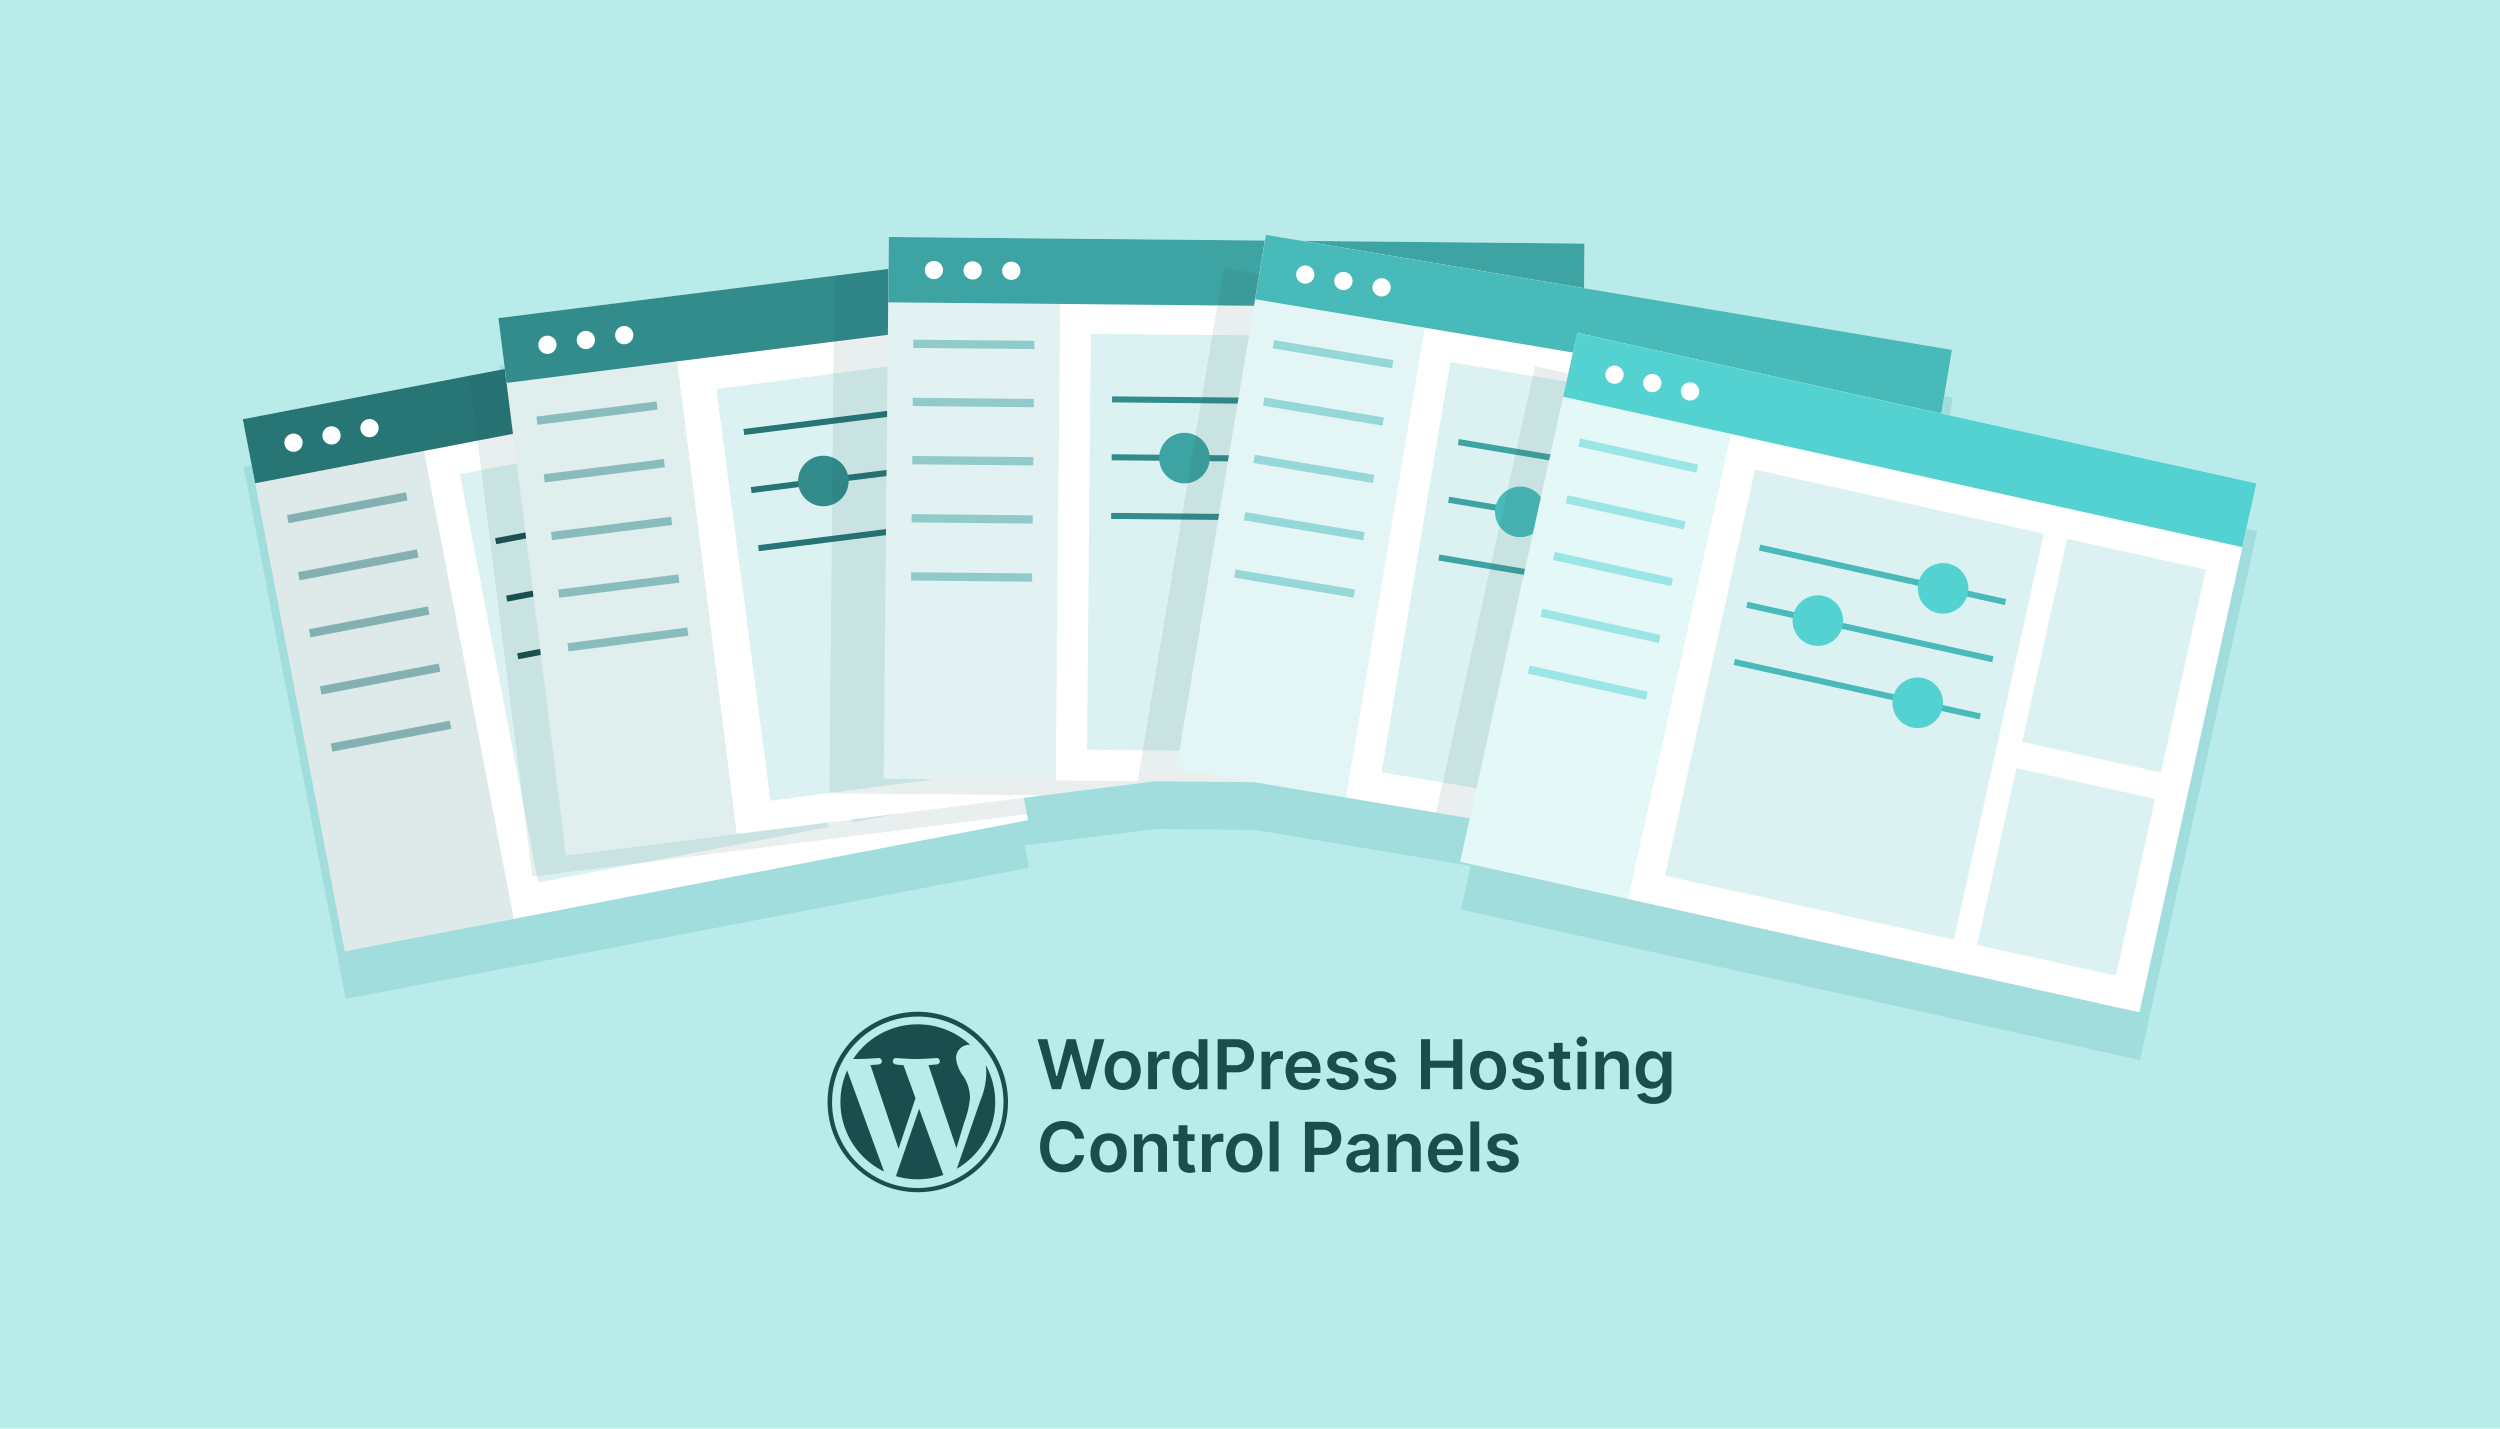 <svg xmlns="http://www.w3.org/2000/svg" width="350" height="200" viewBox="0 0 350 200"><defs><style>.a{fill:#baebeb;isolation:isolate;}.b{fill:#44a8a8;opacity:0.2;}.c{fill:#fff;}.d,.e{fill:#277575;}.e,.f,.k,.m,.o,.q{opacity:0.15;}.f{fill:#16a8a8;}.g{fill:#1a4f4f;}.h{opacity:0.5;}.i{fill:#1e5959;opacity:0.1;}.j,.k{fill:#328c8c;}.l,.m{fill:#3ea3a3;}.n,.o{fill:#49baba;}.p,.q{fill:#54d1d1;}.r{fill:#1a4d4d;}</style></defs><rect class="a" width="350" height="200"/><polygon class="b" points="316.01 74.37 271.89 64.59 272.68 59.9 273.39 55.66 221.88 47.02 221.94 40.78 221.93 40.78 221.93 40.77 182.38 40.4 177.34 39.55 177.34 39.56 177.21 40.35 124.55 39.85 124.51 44.32 116.92 45.28 116.72 45.3 69.88 51.2 70.78 58.33 67.38 58.98 65.81 59.28 34.1 65.36 35.83 74.34 35.83 74.34 48.39 139.84 48.39 139.84 48.39 139.85 72.04 135.31 109.54 128.11 136.58 122.92 144.03 121.5 143.88 120.66 143.44 118.37 146.21 118.02 161.77 116.06 175.74 116.19 188.54 118.34 188.54 118.33 201.16 120.45 205.88 121.24 204.52 127.34 299.6 148.41 314.03 83.3 314.03 83.3 316.01 74.37"/><polygon class="c" points="143.92 114.82 136.46 116.25 109.43 121.43 71.92 128.64 48.27 133.17 48.27 133.16 35.72 67.66 33.99 58.69 65.69 52.6 67.27 52.3 79.51 49.95 99.7 46.08 125.81 41.07 129.63 40.35 129.7 40.72 130.33 44.04 131.35 49.32 143.76 113.99 143.92 114.82"/><polygon class="d" points="131.35 49.32 80.36 59.11 67.89 61.49 66.84 61.69 59.37 63.13 35.72 67.66 33.99 58.69 65.69 52.6 67.27 52.3 79.51 49.95 99.7 46.08 125.81 41.07 129.63 40.35 129.7 40.72 130.33 44.04 131.35 49.32"/><circle class="c" cx="41.09" cy="61.98" r="1.28"/><circle class="c" cx="46.41" cy="60.96" r="1.28"/><circle class="c" cx="51.73" cy="59.94" r="1.28"/><polygon class="e" points="59.36 63.13 35.71 67.67 48.27 133.17 71.92 128.63 60.68 70.03 59.36 63.13"/><rect class="f" x="61.1" y="70.36" width="58.23" height="41.43" transform="translate(162.68 -14.67) rotate(79.15)"/><rect class="g" x="69.08" y="72.01" width="35.26" height="0.85" transform="translate(-12.09 17.63) rotate(-10.85)"/><circle class="d" cx="95.25" cy="70.8" r="3.54"/><rect class="g" x="70.63" y="80.06" width="35.26" height="0.85" transform="translate(-13.58 18.06) rotate(-10.85)"/><circle class="d" cx="80.95" cy="81.89" r="3.54"/><rect class="g" x="72.17" y="88.12" width="35.26" height="0.85" transform="translate(-15.07 18.5) rotate(-10.85)"/><circle class="d" cx="98.34" cy="86.91" r="3.54"/><rect class="f" x="106.31" y="60.43" width="29.11" height="19.9" transform="translate(167.23 -61.57) rotate(79.15)"/><rect class="f" x="114.02" y="90.87" width="25.36" height="19.9" transform="translate(201.85 -42.6) rotate(79.15)"/><g class="h"><rect class="d" x="40.15" y="70.5" width="16.95" height="1.16" transform="translate(-12.52 10.43) rotate(-10.85)"/><rect class="d" x="41.68" y="78.49" width="16.95" height="1.16" transform="translate(-13.99 10.86) rotate(-10.85)"/><rect class="d" x="43.21" y="86.48" width="16.95" height="1.16" transform="translate(-15.47 11.29) rotate(-10.85)"/><rect class="d" x="44.75" y="94.48" width="16.95" height="1.16" transform="translate(-16.95 11.72) rotate(-10.85)"/><rect class="d" x="46.28" y="102.47" width="16.95" height="1.16" transform="translate(-18.43 12.16) rotate(-10.85)"/></g><polygon class="i" points="143.76 113.99 135.46 115.03 98.43 119.7 89.89 120.78 78.87 122.17 75.17 122.65 74.53 122.73 73.28 112.79 71.33 97.28 67.36 65.83 66.84 61.69 66.19 56.55 65.69 52.6 67.27 52.3 79.51 49.95 99.7 46.08 125.81 41.07 129.63 40.35 129.7 40.72 130.33 44.04 131.35 49.32 143.76 113.99"/><polygon class="c" points="175.88 107.6 171.42 108.15 146.09 111.34 140.18 112.09 103.15 116.76 100.8 117.06 79.25 119.78 79.25 119.77 78.44 113.29 70.92 53.61 70.91 53.61 69.77 44.53 116.61 38.62 116.81 38.6 136.89 36.06 167 37.16 167.54 41.42 175.88 107.6"/><polygon class="j" points="167.54 41.42 136.86 45.29 116.72 47.83 116.27 47.88 94.79 50.59 73.05 53.34 70.92 53.61 69.77 44.53 116.61 38.62 116.81 38.6 136.89 36.06 167 37.16 167.54 41.42"/><circle class="c" cx="76.64" cy="48.27" r="1.28"/><circle class="c" cx="82.02" cy="47.6" r="1.28"/><circle class="c" cx="87.39" cy="46.92" r="1.28"/><polygon class="k" points="94.8 50.59 70.91 53.61 79.25 119.78 103.15 116.77 95.68 57.56 94.8 50.59"/><rect class="f" x="94.69" y="59.74" width="58.23" height="41.43" transform="matrix(0.13, 0.99, -0.99, 0.13, 188.14, -52.44)"/><rect class="d" x="104" y="57.85" width="35.26" height="0.85" transform="translate(-6.34 15.68) rotate(-7.19)"/><circle class="j" cx="130.26" cy="57.19" r="3.54"/><rect class="d" x="105.03" y="65.98" width="35.26" height="0.85" transform="translate(-7.35 15.87) rotate(-7.19)"/><circle class="j" cx="115.27" cy="67.34" r="3.54"/><rect class="d" x="106.05" y="74.12" width="35.26" height="0.85" transform="translate(-8.36 16.06) rotate(-7.19)"/><circle class="j" cx="132.31" cy="73.46" r="3.54"/><rect class="f" x="141.16" y="51.81" width="29.11" height="19.9" transform="matrix(0.13, 0.99, -0.99, 0.13, 197.51, -100.46)"/><rect class="f" x="146.91" y="82.56" width="25.36" height="19.9" transform="matrix(0.13, 0.99, -0.99, 0.13, 231.41, -77.4)"/><g class="h"><rect class="j" x="75.1" y="57.26" width="16.95" height="1.16" transform="translate(-6.58 10.91) rotate(-7.19)"/><rect class="j" x="76.12" y="65.33" width="16.95" height="1.16" transform="translate(-7.58 11.1) rotate(-7.19)"/><rect class="j" x="77.14" y="73.41" width="16.95" height="1.16" transform="translate(-8.58 11.29) rotate(-7.19)"/><rect class="j" x="78.16" y="81.48" width="16.95" height="1.16" transform="translate(-9.59 11.48) rotate(-7.19)"/><rect class="j" x="79.18" y="89.56" width="16.95" height="1.16" transform="matrix(0.99, -0.13, 0.13, 0.99, -10.59, 11.68)"/></g><polygon class="i" points="175.88 107.6 171.42 108.15 146.09 111.34 116.12 111.06 116.12 110.77 116.45 75.88 116.46 75.02 116.5 70.66 116.53 67.61 116.54 66.75 116.57 64.05 116.61 59.34 116.61 58.48 116.67 52.02 116.72 47.83 116.81 38.6 136.89 36.06 167 37.16 167.54 41.42 175.88 107.6"/><rect class="c" x="134.84" y="22.87" width="75.85" height="97.39" transform="translate(99.58 243.64) rotate(-89.46)"/><rect class="l" x="124.39" y="33.64" width="97.39" height="9.15" transform="translate(0.37 -1.63) rotate(0.54)"/><circle class="c" cx="130.75" cy="37.81" r="1.28"/><circle class="c" cx="136.17" cy="37.86" r="1.28"/><circle class="c" cx="141.58" cy="37.91" r="1.28"/><polygon class="m" points="148.43 42.55 124.35 42.33 123.72 109.02 147.8 109.25 148.36 49.57 148.43 42.55"/><rect class="f" x="144.04" y="55.33" width="58.23" height="41.43" transform="translate(250.84 -96.38) rotate(90.54)"/><rect class="f" x="192.73" y="51.87" width="29.11" height="19.9" transform="translate(271.06 -144.88) rotate(90.54)"/><rect class="f" x="194.32" y="82.85" width="25.36" height="19.9" transform="matrix(-0.01, 1, -1, -0.01, 301.75, -113.31)"/><g class="h"><rect class="l" x="127.86" y="47.64" width="16.95" height="1.16" transform="translate(0.46 -1.29) rotate(0.54)"/><rect class="l" x="127.78" y="55.78" width="16.95" height="1.16" transform="translate(0.54 -1.29) rotate(0.54)"/><rect class="l" x="127.71" y="63.92" width="16.95" height="1.16" transform="translate(0.62 -1.28) rotate(0.54)"/><rect class="l" x="127.63" y="72.06" width="16.95" height="1.16" transform="translate(0.69 -1.28) rotate(0.54)"/><rect class="l" x="127.55" y="80.2" width="16.95" height="1.16" transform="translate(0.77 -1.28) rotate(0.54)"/></g><rect class="j" x="155.71" y="55.57" width="35.26" height="0.85" transform="matrix(1, 0.01, -0.01, 1, 0.54, -1.64)"/><circle class="l" cx="182.04" cy="56.08" r="3.54"/><rect class="j" x="155.64" y="63.77" width="35.26" height="0.85" transform="translate(0.61 -1.64) rotate(0.54)"/><circle class="l" cx="165.82" cy="64.13" r="3.54"/><rect class="j" x="155.56" y="71.97" width="35.26" height="0.85" transform="translate(0.69 -1.63) rotate(0.54)"/><circle class="l" cx="181.88" cy="72.48" r="3.54"/><polygon class="i" points="221.71 45.97 221.1 109.94 159.27 109.36 159.99 105.04 165.39 72.75 165.54 71.9 166.25 67.64 166.77 64.56 166.91 63.71 167.37 60.95 168.14 56.38 168.28 55.52 169.72 46.9 169.79 46.55 170.42 42.76 171.31 37.52 204.49 43.08 221.71 45.97"/><polygon class="c" points="273.28 48.98 271.76 58.02 271.43 59.95 270.81 63.66 260.73 123.78 212.87 115.75 201.05 113.77 188.43 111.66 164.69 107.67 175.71 41.91 177.22 32.89 177.22 32.87 273.28 48.98"/><rect class="n" x="175.8" y="40.87" width="97.39" height="9.15" transform="translate(10.61 -36.51) rotate(9.52)"/><circle class="c" cx="182.74" cy="38.44" r="1.28"/><circle class="c" cx="188.08" cy="39.34" r="1.28"/><circle class="c" cx="193.42" cy="40.23" r="1.28"/><polygon class="o" points="199.46 45.88 175.71 41.9 164.68 107.68 188.43 111.66 198.3 52.81 199.46 45.88"/><rect class="f" x="189.54" y="62.11" width="58.23" height="41.43" transform="translate(336.51 -119.11) rotate(99.52)"/><rect class="l" x="203.92" y="64.38" width="35.26" height="0.85" transform="translate(13.77 -35.75) rotate(9.52)"/><circle class="n" cx="230.12" cy="66.24" r="3.54"/><rect class="l" x="202.56" y="72.46" width="35.26" height="0.85" transform="translate(15.09 -35.42) rotate(9.52)"/><circle class="n" cx="212.84" cy="71.66" r="3.54"/><rect class="l" x="201.2" y="80.55" width="35.26" height="0.85" transform="translate(16.41 -35.08) rotate(9.52)"/><circle class="n" cx="227.41" cy="82.41" r="3.54"/><rect class="f" x="240.04" y="64.15" width="29.11" height="19.9" transform="translate(369.78 -164.73) rotate(99.52)"/><rect class="f" x="236.79" y="94.71" width="25.36" height="19.9" transform="translate(393.95 -124.06) rotate(99.52)"/><g class="h"><rect class="n" x="178.16" y="49.02" width="16.95" height="1.16" transform="translate(10.77 -30.19) rotate(9.52)"/><rect class="n" x="176.81" y="57.04" width="16.95" height="1.16" transform="translate(12.08 -29.85) rotate(9.52)"/><rect class="n" x="175.46" y="65.07" width="16.95" height="1.16" transform="translate(13.39 -29.52) rotate(9.52)"/><rect class="n" x="174.12" y="73.1" width="16.95" height="1.16" transform="translate(14.7 -29.19) rotate(9.52)"/><rect class="n" x="172.77" y="81.12" width="16.95" height="1.16" transform="translate(16.01 -28.85) rotate(9.52)"/></g><polygon class="i" points="270.81 63.66 260.73 123.78 212.87 115.75 201.05 113.77 201.98 109.55 208.59 79.68 208.78 78.86 209.93 73.68 210.37 71.67 210.56 70.84 211.05 68.6 212.15 63.66 212.34 62.82 212.91 60.2 214.6 52.63 214.9 51.26 241.13 57.08 243.88 57.68 247.14 58.41 266.59 62.71 270.81 63.66"/><rect class="c" x="211.46" y="56.26" width="97.39" height="75.84" transform="translate(26.54 -54.05) rotate(12.49)"/><rect class="p" x="218.67" y="57.05" width="97.39" height="9.15" transform="translate(19.66 -56.38) rotate(12.49)"/><circle class="c" cx="226.03" cy="52.46" r="1.28"/><circle class="c" cx="231.32" cy="53.63" r="1.28"/><circle class="c" cx="236.61" cy="54.8" r="1.28"/><polygon class="q" points="242.35 60.76 218.84 55.55 204.41 120.67 227.92 125.88 240.83 67.62 242.35 60.76"/><rect class="f" x="230.48" y="77.93" width="58.23" height="41.43" transform="translate(412.08 -133.46) rotate(102.49)"/><rect class="f" x="281.38" y="81.85" width="29.11" height="19.9" transform="translate(449.59 -177.28) rotate(102.49)"/><rect class="f" x="276.56" y="112.1" width="25.36" height="19.9" transform="translate(470.97 -133.93) rotate(102.49)"/><g class="h"><rect class="p" x="220.87" y="63.22" width="16.95" height="1.16" transform="translate(19.23 -48.11) rotate(12.49)"/><rect class="p" x="219.1" y="71.17" width="16.95" height="1.16" transform="translate(20.91 -47.54) rotate(12.49)"/><rect class="p" x="217.34" y="79.11" width="16.95" height="1.16" transform="translate(22.59 -46.97) rotate(12.49)"/><rect class="p" x="215.58" y="87.06" width="16.95" height="1.16" transform="translate(24.27 -46.4) rotate(12.49)"/><rect class="p" x="213.82" y="95.01" width="16.95" height="1.16" transform="translate(25.94 -45.83) rotate(12.49)"/></g><rect class="n" x="245.91" y="80.07" width="35.26" height="0.85" transform="translate(23.66 -55.11) rotate(12.49)"/><circle class="p" cx="272.03" cy="82.37" r="3.54"/><rect class="n" x="244.14" y="88.08" width="35.26" height="0.85" transform="translate(25.35 -54.54) rotate(12.49)"/><circle class="p" cx="254.5" cy="86.89" r="3.54"/><rect class="n" x="242.37" y="96.08" width="35.26" height="0.85" transform="translate(27.04 -53.96) rotate(12.49)"/><circle class="p" cx="268.48" cy="98.39" r="3.54"/><path class="r" d="M117.66,154.27a10.83,10.83,0,0,0,6.11,9.75l-5.17-14.16A10.83,10.83,0,0,0,117.66,154.27Z"/><path class="r" d="M135.8,153.72a5.72,5.72,0,0,0-.89-3,5.05,5.05,0,0,1-1.06-2.54,1.87,1.87,0,0,1,1.81-1.92h.15a10.84,10.84,0,0,0-16.37,2l.7,0c1.13,0,2.89-.14,2.89-.14a.45.45,0,0,1,.07.89s-.59.07-1.24.1l3.94,11.73,2.37-7.1-1.69-4.63c-.58,0-1.13-.1-1.13-.1a.45.45,0,0,1,.07-.89s1.78.14,2.85.14,2.88-.14,2.88-.14a.45.45,0,0,1,.07.89s-.58.07-1.24.1l3.92,11.65,1.08-3.61A13,13,0,0,0,135.8,153.72Z"/><path class="r" d="M128.68,155.22l-3.25,9.44a10.68,10.68,0,0,0,3.06.44,11,11,0,0,0,3.6-.61,1.09,1.09,0,0,1-.08-.15Z"/><path class="r" d="M138,149.08a7.62,7.62,0,0,1,.08,1.11,10.23,10.23,0,0,1-.83,3.88l-3.3,9.56A10.82,10.82,0,0,0,138,149.08Z"/><path class="r" d="M128.49,141.65a12.63,12.63,0,1,0,12.63,12.62A12.63,12.63,0,0,0,128.49,141.65Zm0,24.67a12,12,0,1,1,12-12A12.06,12.06,0,0,1,128.49,166.32Z"/><path class="r" d="M147.26,152.49l-2-7h1.36l1.26,5.15H148l1.34-5.15h1.25l1.35,5.15H152l1.26-5.15h1.36l-2,7h-1.25L150,147.58h-.05l-1.41,4.91Z"/><path class="r" d="M157.18,152.6a2.58,2.58,0,0,1-1.33-.34,2.31,2.31,0,0,1-.88-.95,3.43,3.43,0,0,1,0-2.85,2.31,2.31,0,0,1,.88-1,2.77,2.77,0,0,1,2.66,0,2.31,2.31,0,0,1,.88,1,3.43,3.43,0,0,1,0,2.85,2.31,2.31,0,0,1-.88.95A2.58,2.58,0,0,1,157.18,152.6Zm0-1a1,1,0,0,0,.69-.23,1.32,1.32,0,0,0,.42-.62,2.77,2.77,0,0,0,0-1.74,1.32,1.32,0,0,0-.42-.62,1,1,0,0,0-.69-.24,1,1,0,0,0-.71.24,1.32,1.32,0,0,0-.42.62,2.77,2.77,0,0,0,0,1.74,1.32,1.32,0,0,0,.42.62A1,1,0,0,0,157.19,151.6Z"/><path class="r" d="M160.74,152.49v-5.25h1.2v.88H162a1.31,1.31,0,0,1,.49-.71,1.4,1.4,0,0,1,.8-.24h.23l.22,0v1.14a1,1,0,0,0-.25-.05,1.83,1.83,0,0,0-.33,0,1.21,1.21,0,0,0-.6.14,1.18,1.18,0,0,0-.43.4,1.16,1.16,0,0,0-.15.6v3.08Z"/><path class="r" d="M166.29,152.59a2,2,0,0,1-1.11-.32,2.17,2.17,0,0,1-.77-.93,3.41,3.41,0,0,1-.28-1.47,3.34,3.34,0,0,1,.29-1.48,2.12,2.12,0,0,1,.78-.91,2.07,2.07,0,0,1,1.1-.31,1.52,1.52,0,0,1,.75.16,1.53,1.53,0,0,1,.48.37,3.58,3.58,0,0,1,.27.41h0v-2.62h1.24v7h-1.22v-.82h-.07a2.69,2.69,0,0,1-.28.4,1.51,1.51,0,0,1-.48.36A1.54,1.54,0,0,1,166.29,152.59Zm.35-1a1.09,1.09,0,0,0,.67-.21,1.48,1.48,0,0,0,.42-.6,2.68,2.68,0,0,0,.14-.89,2.64,2.64,0,0,0-.14-.89,1.2,1.2,0,0,0-.42-.58,1.07,1.07,0,0,0-.67-.21,1.09,1.09,0,0,0-.69.21,1.31,1.31,0,0,0-.42.6,2.77,2.77,0,0,0,0,1.74,1.45,1.45,0,0,0,.42.61A1.08,1.08,0,0,0,166.64,151.57Z"/><path class="r" d="M170.47,152.49v-7h2.62a2.82,2.82,0,0,1,1.36.3,2,2,0,0,1,.83.83,2.43,2.43,0,0,1,.28,1.19,2.41,2.41,0,0,1-.28,1.19,2,2,0,0,1-.84.83,2.82,2.82,0,0,1-1.36.3h-1.74v-1h1.57a1.6,1.6,0,0,0,.77-.16,1,1,0,0,0,.44-.45,1.53,1.53,0,0,0,0-1.32.94.94,0,0,0-.44-.44,1.61,1.61,0,0,0-.78-.16h-1.16v5.94Z"/><path class="r" d="M176.61,152.49v-5.25h1.2v.88h.05a1.32,1.32,0,0,1,.5-.71,1.37,1.37,0,0,1,.8-.24h.23l.22,0v1.14a1.09,1.09,0,0,0-.25-.05,1.88,1.88,0,0,0-.33,0,1.22,1.22,0,0,0-.61.14,1.08,1.08,0,0,0-.57,1v3.08Z"/><path class="r" d="M182.54,152.6a2.7,2.7,0,0,1-1.37-.33,2.28,2.28,0,0,1-.88-.94,3.45,3.45,0,0,1,0-2.86,2.35,2.35,0,0,1,.87-.95,2.44,2.44,0,0,1,1.31-.35,2.58,2.58,0,0,1,.92.16,2.08,2.08,0,0,1,.77.48,2.26,2.26,0,0,1,.52.82,3.36,3.36,0,0,1,.19,1.2v.38h-4.3v-.84h3.11a1.28,1.28,0,0,0-.15-.63,1.05,1.05,0,0,0-.42-.44,1.17,1.17,0,0,0-.62-.16,1.22,1.22,0,0,0-.67.18,1.2,1.2,0,0,0-.44.48,1.31,1.31,0,0,0-.17.65v.72a1.74,1.74,0,0,0,.17.79,1.2,1.2,0,0,0,.47.5,1.42,1.42,0,0,0,.7.17,1.26,1.26,0,0,0,.49-.08,1,1,0,0,0,.38-.22.88.88,0,0,0,.24-.38l1.16.13a1.67,1.67,0,0,1-.42.8,1.9,1.9,0,0,1-.78.53A3,3,0,0,1,182.54,152.6Z"/><path class="r" d="M190.07,148.63l-1.13.12a1.07,1.07,0,0,0-.16-.32.87.87,0,0,0-.32-.24,1.37,1.37,0,0,0-1.13.07.5.5,0,0,0-.26.44.45.45,0,0,0,.17.37,1.4,1.4,0,0,0,.57.24l.9.19a2.21,2.21,0,0,1,1.11.51,1.2,1.2,0,0,1,.36.91,1.4,1.4,0,0,1-.29.87,1.78,1.78,0,0,1-.79.59,2.82,2.82,0,0,1-1.16.22,2.68,2.68,0,0,1-1.55-.41,1.61,1.61,0,0,1-.7-1.13l1.2-.12a.86.86,0,0,0,.35.54,1.23,1.23,0,0,0,.7.18,1.27,1.27,0,0,0,.71-.18.54.54,0,0,0,.26-.45.45.45,0,0,0-.17-.37,1.25,1.25,0,0,0-.53-.23l-.9-.18a2.18,2.18,0,0,1-1.12-.54,1.3,1.3,0,0,1-.36-.94,1.37,1.37,0,0,1,.27-.85,1.71,1.71,0,0,1,.75-.55,2.93,2.93,0,0,1,1.11-.2,2.33,2.33,0,0,1,1.45.4A1.6,1.6,0,0,1,190.07,148.63Z"/><path class="r" d="M195.36,148.63l-1.13.12a.9.9,0,0,0-.17-.32.83.83,0,0,0-.31-.24,1.22,1.22,0,0,0-.49-.09,1.21,1.21,0,0,0-.65.16.52.52,0,0,0-.26.44.48.48,0,0,0,.17.37,1.52,1.52,0,0,0,.58.24l.89.19a2.13,2.13,0,0,1,1.11.51,1.2,1.2,0,0,1,.37.91,1.4,1.4,0,0,1-.29.87,1.78,1.78,0,0,1-.79.59,2.86,2.86,0,0,1-1.16.22,2.72,2.72,0,0,1-1.56-.41,1.64,1.64,0,0,1-.7-1.13l1.21-.12a.82.82,0,0,0,.35.54,1.22,1.22,0,0,0,.69.18,1.24,1.24,0,0,0,.71-.18.53.53,0,0,0,.27-.45.48.48,0,0,0-.17-.37,1.37,1.37,0,0,0-.54-.23l-.89-.18a2.14,2.14,0,0,1-1.12-.54,1.3,1.3,0,0,1-.36-.94,1.43,1.43,0,0,1,.26-.85,1.71,1.71,0,0,1,.75-.55,2.93,2.93,0,0,1,1.11-.2,2.37,2.37,0,0,1,1.46.4A1.68,1.68,0,0,1,195.36,148.63Z"/><path class="r" d="M198.94,152.49v-7h1.27v3h3.24v-3h1.27v7h-1.27v-3h-3.24v3Z"/><path class="r" d="M208.34,152.6a2.61,2.61,0,0,1-1.34-.34,2.35,2.35,0,0,1-.87-.95,3.43,3.43,0,0,1,0-2.85,2.35,2.35,0,0,1,.87-1,2.79,2.79,0,0,1,2.67,0,2.22,2.22,0,0,1,.87,1,3.43,3.43,0,0,1,0,2.85,2.22,2.22,0,0,1-.87.95A2.6,2.6,0,0,1,208.34,152.6Zm0-1a1,1,0,0,0,.7-.23,1.32,1.32,0,0,0,.42-.62,2.77,2.77,0,0,0,0-1.74,1.32,1.32,0,0,0-.42-.62,1,1,0,0,0-.7-.24,1.07,1.07,0,0,0-.71.24,1.48,1.48,0,0,0-.42.62,3,3,0,0,0,0,1.74,1.48,1.48,0,0,0,.42.62A1.06,1.06,0,0,0,208.34,151.6Z"/><path class="r" d="M216.05,148.63l-1.13.12a.82.82,0,0,0-.48-.56,1.14,1.14,0,0,0-.48-.09,1.18,1.18,0,0,0-.65.16.5.5,0,0,0-.26.44.45.45,0,0,0,.17.37,1.47,1.47,0,0,0,.57.24l.9.19a2.21,2.21,0,0,1,1.11.51,1.24,1.24,0,0,1,.37.91,1.47,1.47,0,0,1-.29.87,1.81,1.81,0,0,1-.8.59,2.79,2.79,0,0,1-1.16.22,2.68,2.68,0,0,1-1.55-.41,1.61,1.61,0,0,1-.7-1.13l1.21-.12a.85.85,0,0,0,.34.54,1.23,1.23,0,0,0,.7.18,1.27,1.27,0,0,0,.71-.18.53.53,0,0,0,.27-.45.46.46,0,0,0-.18-.37,1.25,1.25,0,0,0-.53-.23l-.9-.18a2.22,2.22,0,0,1-1.12-.54,1.25,1.25,0,0,1-.35-.94,1.3,1.3,0,0,1,.26-.85,1.71,1.71,0,0,1,.75-.55,2.93,2.93,0,0,1,1.11-.2,2.33,2.33,0,0,1,1.45.4A1.6,1.6,0,0,1,216.05,148.63Z"/><path class="r" d="M219.81,147.24v1h-3v-1ZM217.54,146h1.23v4.93a.74.74,0,0,0,.08.38.38.38,0,0,0,.2.18.66.66,0,0,0,.28.05.78.78,0,0,0,.22,0l.15,0,.21,1-.29.08-.44,0a2.06,2.06,0,0,1-.84-.15,1.22,1.22,0,0,1-.59-.48,1.34,1.34,0,0,1-.21-.82Z"/><path class="r" d="M221.47,146.5a.73.73,0,0,1-.51-.2.64.64,0,0,1,0-1,.74.74,0,0,1,1,0,.64.64,0,0,1,0,1A.72.72,0,0,1,221.47,146.5Zm-.62,6v-5.25h1.23v5.25Z"/><path class="r" d="M224.59,149.42v3.07h-1.23v-5.25h1.18v.89h.06a1.58,1.58,0,0,1,.58-.7,1.8,1.8,0,0,1,1-.26,1.94,1.94,0,0,1,1,.23,1.6,1.6,0,0,1,.63.68,2.46,2.46,0,0,1,.22,1.07v3.34h-1.24v-3.15a1.16,1.16,0,0,0-.27-.82,1,1,0,0,0-.75-.3,1.21,1.21,0,0,0-.58.14,1,1,0,0,0-.39.41A1.3,1.3,0,0,0,224.59,149.42Z"/><path class="r" d="M231.51,154.55a3.25,3.25,0,0,1-1.14-.18,1.9,1.9,0,0,1-.77-.47,1.7,1.7,0,0,1-.41-.65l1.12-.27a1.08,1.08,0,0,0,.22.28.94.94,0,0,0,.39.25,1.51,1.51,0,0,0,.61.11,1.43,1.43,0,0,0,.87-.26,1,1,0,0,0,.35-.82v-1h-.06a1.9,1.9,0,0,1-.28.39,1.34,1.34,0,0,1-.48.34,1.82,1.82,0,0,1-.75.14,2.15,2.15,0,0,1-1.1-.29,2,2,0,0,1-.78-.85,3.19,3.19,0,0,1-.29-1.43,3.36,3.36,0,0,1,.29-1.46,2.12,2.12,0,0,1,.78-.91,2.1,2.1,0,0,1,1.1-.31,1.56,1.56,0,0,1,.76.16,1.53,1.53,0,0,1,.48.37,2,2,0,0,1,.27.41h.07v-.87H234v5.34a1.86,1.86,0,0,1-.32,1.1,1.94,1.94,0,0,1-.88.65A3.38,3.38,0,0,1,231.51,154.55Zm0-3.1a1.13,1.13,0,0,0,.67-.2,1.09,1.09,0,0,0,.42-.54,2.3,2.3,0,0,0,.15-.87,2.56,2.56,0,0,0-.14-.87,1.41,1.41,0,0,0-.42-.58,1.16,1.16,0,0,0-.68-.2,1.13,1.13,0,0,0-.69.21,1.44,1.44,0,0,0-.42.59,2.52,2.52,0,0,0-.14.85,2.22,2.22,0,0,0,.15.85,1.19,1.19,0,0,0,.42.56A1.14,1.14,0,0,0,231.52,151.45Z"/><path class="r" d="M151.78,159.41H150.5a1.44,1.44,0,0,0-.2-.56,1.82,1.82,0,0,0-.36-.42,1.57,1.57,0,0,0-.5-.25,2,2,0,0,0-.6-.09,1.77,1.77,0,0,0-1.7,1.12,3.14,3.14,0,0,0-.25,1.34,3.22,3.22,0,0,0,.25,1.35,1.78,1.78,0,0,0,.69.83,1.94,1.94,0,0,0,1.59.19,1.47,1.47,0,0,0,.5-.25,1.49,1.49,0,0,0,.58-.95h1.28a2.81,2.81,0,0,1-.31.94,2.7,2.7,0,0,1-.62.77,2.9,2.9,0,0,1-.89.52,3.49,3.49,0,0,1-1.14.18,3.21,3.21,0,0,1-1.65-.42,3,3,0,0,1-1.14-1.24,4.67,4.67,0,0,1,0-3.87,2.92,2.92,0,0,1,1.15-1.23,3.11,3.11,0,0,1,1.64-.43,3.5,3.5,0,0,1,1.09.16,2.83,2.83,0,0,1,.89.48,2.61,2.61,0,0,1,.65.78A2.83,2.83,0,0,1,151.78,159.41Z"/><path class="r" d="M155.19,164.15a2.52,2.52,0,0,1-1.34-.34,2.26,2.26,0,0,1-.87-.94,3.08,3.08,0,0,1-.31-1.43A3,3,0,0,1,153,160a2.23,2.23,0,0,1,.87-1,2.79,2.79,0,0,1,2.67,0,2.17,2.17,0,0,1,.87,1,3,3,0,0,1,.31,1.42,3.08,3.08,0,0,1-.31,1.43,2.2,2.2,0,0,1-.87.94A2.51,2.51,0,0,1,155.19,164.15Zm0-1a1.09,1.09,0,0,0,.7-.23,1.32,1.32,0,0,0,.42-.62,2.77,2.77,0,0,0,0-1.74,1.35,1.35,0,0,0-.42-.63,1.09,1.09,0,0,0-.7-.23,1.12,1.12,0,0,0-.71.23,1.35,1.35,0,0,0-.42.63,2.77,2.77,0,0,0,0,1.74,1.32,1.32,0,0,0,.42.62A1.12,1.12,0,0,0,155.19,163.16Z"/><path class="r" d="M160,161v3.08h-1.24V158.8h1.18v.89H160a1.48,1.48,0,0,1,.58-.7,1.74,1.74,0,0,1,1-.26,1.94,1.94,0,0,1,.95.23,1.63,1.63,0,0,1,.63.67,2.38,2.38,0,0,1,.22,1.07v3.35h-1.24V160.9a1.18,1.18,0,0,0-.27-.83,1,1,0,0,0-.75-.3,1.11,1.11,0,0,0-.58.15.91.91,0,0,0-.39.41A1.26,1.26,0,0,0,160,161Z"/><path class="r" d="M167.24,158.8v.95h-3v-.95ZM165,157.54h1.24v4.93a.78.78,0,0,0,.07.38.37.37,0,0,0,.21.18.82.82,0,0,0,.28.05l.21,0,.15,0,.21,1-.28.07a1.93,1.93,0,0,1-.45.05,2.06,2.06,0,0,1-.84-.14,1.33,1.33,0,0,1-.59-.48,1.53,1.53,0,0,1-.21-.83Z"/><path class="r" d="M168.28,164.05V158.8h1.2v.87h.05a1.3,1.3,0,0,1,.5-.7,1.31,1.31,0,0,1,.8-.25h.23l.21,0v1.14l-.24,0-.33,0a1.23,1.23,0,0,0-.61.15,1,1,0,0,0-.42.4,1.15,1.15,0,0,0-.15.59v3.09Z"/><path class="r" d="M174.17,164.15a2.48,2.48,0,0,1-1.33-.34,2.28,2.28,0,0,1-.88-.94,3.21,3.21,0,0,1-.31-1.43A3.16,3.16,0,0,1,172,160a2.25,2.25,0,0,1,.88-1,2.77,2.77,0,0,1,2.66,0,2.25,2.25,0,0,1,.88,1,3.16,3.16,0,0,1,.31,1.42,3.21,3.21,0,0,1-.31,1.43,2.28,2.28,0,0,1-.88.94A2.48,2.48,0,0,1,174.17,164.15Zm0-1a1.09,1.09,0,0,0,.7-.23,1.38,1.38,0,0,0,.41-.62,2.77,2.77,0,0,0,0-1.74,1.41,1.41,0,0,0-.41-.63,1.2,1.2,0,0,0-1.41,0,1.35,1.35,0,0,0-.42.63,2.77,2.77,0,0,0,0,1.74,1.32,1.32,0,0,0,.42.62A1.1,1.1,0,0,0,174.18,163.16Z"/><path class="r" d="M179,157v7h-1.24v-7Z"/><path class="r" d="M182.69,164.05v-7h2.63a2.81,2.81,0,0,1,1.35.31,2,2,0,0,1,.83.82,2.69,2.69,0,0,1,0,2.39,2,2,0,0,1-.84.82,2.82,2.82,0,0,1-1.36.3h-1.74v-1h1.57a1.72,1.72,0,0,0,.77-.16,1.05,1.05,0,0,0,.45-.46,1.6,1.6,0,0,0,0-1.31,1.08,1.08,0,0,0-.45-.45,1.75,1.75,0,0,0-.78-.15H184v5.94Z"/><path class="r" d="M190.25,164.16a2.37,2.37,0,0,1-.9-.18,1.5,1.5,0,0,1-.63-.54,1.55,1.55,0,0,1-.23-.86,1.47,1.47,0,0,1,.17-.74,1.3,1.3,0,0,1,.44-.46,2.23,2.23,0,0,1,.65-.27,4.23,4.23,0,0,1,.74-.13l.75-.09a1.19,1.19,0,0,0,.41-.12.3.3,0,0,0,.14-.26v0a.78.78,0,0,0-.23-.6,1,1,0,0,0-.66-.22,1.16,1.16,0,0,0-.72.2,1,1,0,0,0-.36.47l-1.16-.16a1.82,1.82,0,0,1,.46-.8,1.89,1.89,0,0,1,.76-.49,3,3,0,0,1,1-.16,3.35,3.35,0,0,1,.76.09,2.06,2.06,0,0,1,.68.29,1.47,1.47,0,0,1,.5.55,1.75,1.75,0,0,1,.19.87v3.52h-1.19v-.72h0a1.64,1.64,0,0,1-.31.41,1.81,1.81,0,0,1-.51.3A2,2,0,0,1,190.25,164.16Zm.32-.91a1.33,1.33,0,0,0,.65-.15,1.08,1.08,0,0,0,.42-.4,1,1,0,0,0,.15-.53v-.62a.55.55,0,0,1-.2.08,2,2,0,0,1-.31.08l-.34,0-.29,0a2.93,2.93,0,0,0-.49.12.91.91,0,0,0-.35.24.61.61,0,0,0-.12.39.59.59,0,0,0,.25.52A1,1,0,0,0,190.57,163.25Z"/><path class="r" d="M195.51,161v3.08h-1.24V158.8h1.19v.89h.06a1.43,1.43,0,0,1,.58-.7,1.69,1.69,0,0,1,1-.26,1.91,1.91,0,0,1,.95.23,1.63,1.63,0,0,1,.63.67,2.38,2.38,0,0,1,.22,1.07v3.35h-1.24V160.9a1.18,1.18,0,0,0-.27-.83,1,1,0,0,0-.75-.3,1.11,1.11,0,0,0-.58.15,1,1,0,0,0-.39.41A1.38,1.38,0,0,0,195.51,161Z"/><path class="r" d="M202.47,164.15a2.66,2.66,0,0,1-1.36-.33,2.11,2.11,0,0,1-.88-.94,3.43,3.43,0,0,1,0-2.85,2.29,2.29,0,0,1,.86-1,2.46,2.46,0,0,1,1.31-.34,2.77,2.77,0,0,1,.92.15,2.1,2.1,0,0,1,1.29,1.31,3.27,3.27,0,0,1,.19,1.19v.38h-4.3v-.83h3.12a1.35,1.35,0,0,0-.16-.64,1.24,1.24,0,0,0-.41-.44,1.28,1.28,0,0,0-.63-.16,1.19,1.19,0,0,0-.67.19,1.24,1.24,0,0,0-.44.47,1.33,1.33,0,0,0-.16.65v.73a1.67,1.67,0,0,0,.16.78,1.14,1.14,0,0,0,.47.5,1.36,1.36,0,0,0,.71.18,1.53,1.53,0,0,0,.49-.08,1,1,0,0,0,.37-.23,1,1,0,0,0,.25-.37l1.15.13a1.8,1.8,0,0,1-.41.8,2,2,0,0,1-.78.52A2.86,2.86,0,0,1,202.47,164.15Z"/><path class="r" d="M207.09,157v7h-1.24v-7Z"/><path class="r" d="M212.51,160.18l-1.13.13a.81.81,0,0,0-.16-.32.89.89,0,0,0-.32-.25,1.14,1.14,0,0,0-.48-.09,1.18,1.18,0,0,0-.65.17.49.49,0,0,0-.26.43.46.46,0,0,0,.17.38,1.48,1.48,0,0,0,.57.23l.9.19a2.39,2.39,0,0,1,1.11.51,1.22,1.22,0,0,1,.36.92,1.39,1.39,0,0,1-.28.87,1.89,1.89,0,0,1-.8.59,3,3,0,0,1-1.16.21,2.68,2.68,0,0,1-1.55-.4,1.61,1.61,0,0,1-.7-1.13l1.2-.12a.9.9,0,0,0,.35.54,1.23,1.23,0,0,0,.7.18,1.27,1.27,0,0,0,.71-.18.53.53,0,0,0,.27-.45.45.45,0,0,0-.18-.37,1.14,1.14,0,0,0-.53-.23l-.9-.19a2.14,2.14,0,0,1-1.12-.53,1.27,1.27,0,0,1-.35-1,1.29,1.29,0,0,1,.26-.84,1.81,1.81,0,0,1,.75-.56,2.93,2.93,0,0,1,1.11-.19,2.4,2.4,0,0,1,1.45.39A1.62,1.62,0,0,1,212.51,160.18Z"/></svg>